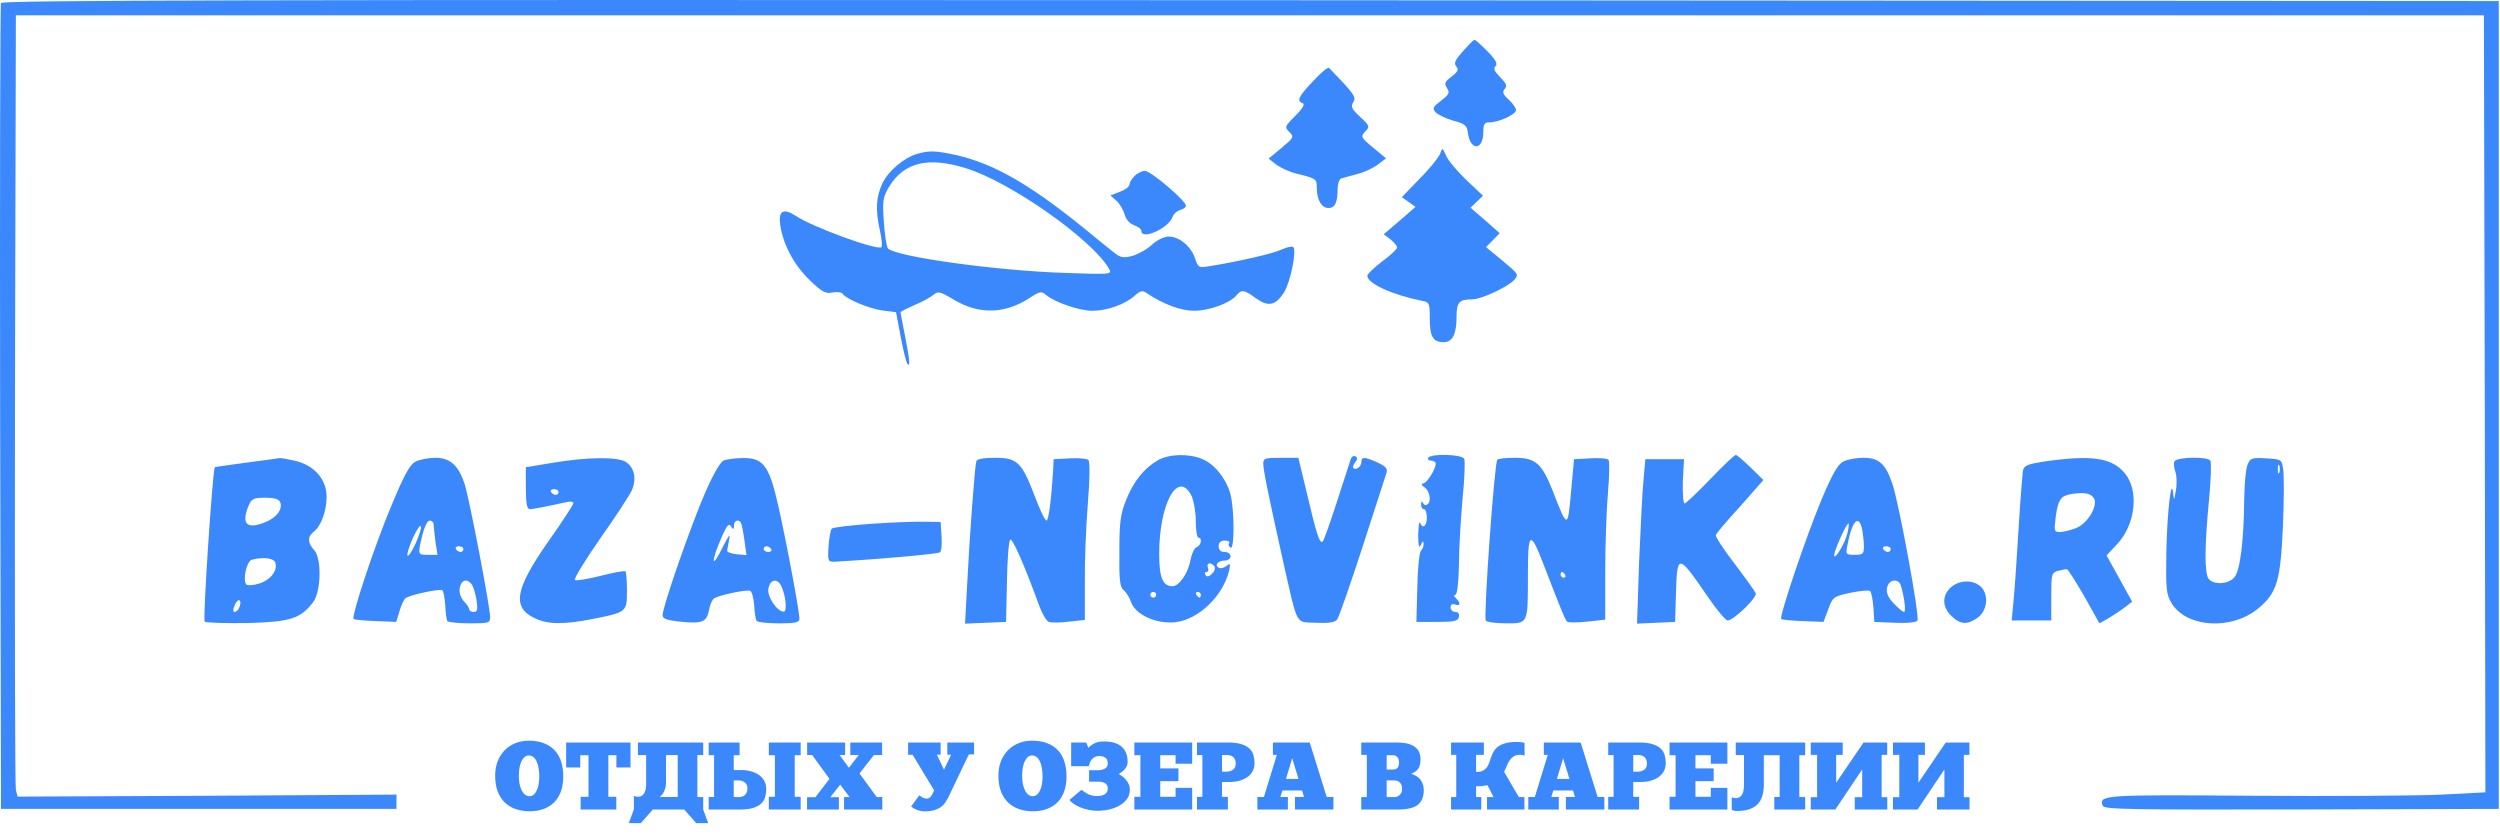 <?xml version="1.0" encoding="UTF-8"?> <svg xmlns="http://www.w3.org/2000/svg" width="1121" height="374" viewBox="0 0 1121 374" fill="none"> <path d="M237.427 363.774C235.191 363.774 233.127 363.444 231.235 362.785C229.343 362.126 227.709 361.137 226.333 359.818C224.985 358.499 223.925 356.851 223.151 354.873C222.405 352.866 222.033 350.516 222.033 347.821C222.033 345.499 222.391 343.378 223.108 341.457C223.853 339.536 224.885 337.888 226.204 336.512C227.551 335.107 229.142 334.032 230.977 333.287C232.84 332.513 234.89 332.126 237.126 332.126C239.763 332.126 242.042 332.513 243.963 333.287C245.912 334.032 247.517 335.107 248.779 336.512C250.069 337.888 251.015 339.565 251.617 341.543C252.247 343.521 252.563 345.714 252.563 348.122C252.563 350.559 252.233 352.752 251.574 354.701C250.914 356.622 249.94 358.256 248.65 359.603C247.36 360.95 245.769 361.982 243.877 362.699C242.013 363.416 239.863 363.774 237.427 363.774ZM237.427 357.023C238.115 357.023 238.717 356.808 239.233 356.378C239.777 355.948 240.236 355.346 240.609 354.572C241.01 353.798 241.311 352.866 241.512 351.777C241.712 350.688 241.813 349.469 241.813 348.122C241.813 346.803 241.712 345.585 241.512 344.467C241.34 343.32 241.053 342.331 240.652 341.5C240.279 340.64 239.792 339.966 239.19 339.479C238.588 338.992 237.871 338.748 237.04 338.748C236.38 338.748 235.778 338.977 235.234 339.436C234.718 339.866 234.259 340.482 233.858 341.285C233.485 342.088 233.184 343.048 232.955 344.166C232.754 345.284 232.654 346.502 232.654 347.821C232.654 349.226 232.768 350.501 232.998 351.648C233.256 352.766 233.585 353.726 233.987 354.529C234.417 355.332 234.918 355.948 235.492 356.378C236.094 356.808 236.739 357.023 237.427 357.023ZM282.716 332.943V344.123H276.395V338.619H272.783V357.281H276.352V363H260.356V357.281H263.882V338.619H260.184V344.123H253.863V332.943H282.716ZM284.271 363L284.228 356.894C284.773 357.152 285.418 357.281 286.163 357.281C287.224 357.281 288.084 356.822 288.743 355.905C289.402 354.988 289.732 353.382 289.732 351.089V338.576H286.034V332.943H315.317V338.576H312.694V357.41H315.317V363L317.553 369.106H312.178L306.803 363H292.699L287.324 369.106H281.949L284.185 363H284.271ZM298.633 351.089C298.633 352.322 298.375 353.526 297.859 354.701C297.372 355.848 296.684 356.736 295.795 357.367H303.879V338.576H298.633V351.089ZM317.785 357.367H320.193V338.619H317.785V332.943H331.631V338.619H329.008V345.284H332.276C333.824 345.284 335.272 345.47 336.619 345.843C337.995 346.187 339.199 346.717 340.231 347.434C341.263 348.122 342.08 349.011 342.682 350.1C343.284 351.161 343.585 352.393 343.585 353.798C343.585 355.031 343.427 356.206 343.112 357.324C342.825 358.413 342.252 359.388 341.392 360.248C340.532 361.079 339.328 361.753 337.78 362.269C336.232 362.756 334.211 363 331.717 363H317.785V357.367ZM331.158 357.41C332.419 357.41 333.394 357.08 334.082 356.421C334.799 355.762 335.157 354.787 335.157 353.497C335.157 352.35 334.77 351.476 333.996 350.874C333.222 350.243 332.204 349.928 330.943 349.928H329.008V357.41H331.158ZM344.746 332.943H359.022V338.619H356.356V357.281H359.022V363H344.746V357.281H347.455V338.619H344.746V332.943ZM376.153 363H361.877V357.453H365.618L371.939 349.24L364.156 338.533H361.92V332.943H378.948V338.533H376.454L380.668 344.252L385.054 338.533H381.27V332.943H395.546V338.533H391.891L385.398 346.832L393.138 357.41H395.632V363H378.475V357.41H380.926L376.755 351.82L372.326 357.453H376.153V363ZM426.504 338.404H424.784V332.943H436.781V338.275H434.416L425.128 357.754C424.755 358.442 424.325 359.144 423.838 359.861C423.379 360.578 422.749 361.237 421.946 361.839C421.143 362.412 420.14 362.885 418.936 363.258C417.761 363.631 416.284 363.817 414.507 363.817C413.217 363.76 412.085 363.53 411.11 363.129C410.135 362.728 409.275 362.24 408.53 361.667L412.228 356.593C412.687 356.966 413.188 357.31 413.733 357.625C414.306 357.94 414.88 358.098 415.453 358.098C416.141 358.098 416.714 357.854 417.173 357.367C417.632 356.88 417.99 356.349 418.248 355.776L418.85 354.357L409.218 338.447H407.197V332.943H421.774V338.404H420.097L423.279 345.112L426.504 338.404ZM463.093 363.774C460.857 363.774 458.793 363.444 456.901 362.785C455.009 362.126 453.375 361.137 451.999 359.818C450.651 358.499 449.591 356.851 448.817 354.873C448.071 352.866 447.699 350.516 447.699 347.821C447.699 345.499 448.057 343.378 448.774 341.457C449.519 339.536 450.551 337.888 451.87 336.512C453.217 335.107 454.808 334.032 456.643 333.287C458.506 332.513 460.556 332.126 462.792 332.126C465.429 332.126 467.708 332.513 469.629 333.287C471.578 334.032 473.183 335.107 474.445 336.512C475.735 337.888 476.681 339.565 477.283 341.543C477.913 343.521 478.229 345.714 478.229 348.122C478.229 350.559 477.899 352.752 477.24 354.701C476.58 356.622 475.606 358.256 474.316 359.603C473.026 360.95 471.435 361.982 469.543 362.699C467.679 363.416 465.529 363.774 463.093 363.774ZM463.093 357.023C463.781 357.023 464.383 356.808 464.899 356.378C465.443 355.948 465.902 355.346 466.275 354.572C466.676 353.798 466.977 352.866 467.178 351.777C467.378 350.688 467.479 349.469 467.479 348.122C467.479 346.803 467.378 345.585 467.178 344.467C467.006 343.32 466.719 342.331 466.318 341.5C465.945 340.64 465.458 339.966 464.856 339.479C464.254 338.992 463.537 338.748 462.706 338.748C462.046 338.748 461.444 338.977 460.9 339.436C460.384 339.866 459.925 340.482 459.524 341.285C459.151 342.088 458.85 343.048 458.621 344.166C458.42 345.284 458.32 346.502 458.32 347.821C458.32 349.226 458.434 350.501 458.664 351.648C458.922 352.766 459.251 353.726 459.653 354.529C460.083 355.332 460.584 355.948 461.158 356.378C461.76 356.808 462.405 357.023 463.093 357.023ZM491.913 363.559C490.651 363.559 489.39 363.416 488.129 363.129C486.867 362.871 485.678 362.527 484.56 362.097C483.47 361.638 482.481 361.122 481.593 360.549C480.733 359.947 480.045 359.331 479.529 358.7L484.947 354.142C485.95 354.945 486.982 355.618 488.043 356.163C489.132 356.679 490.436 356.937 491.956 356.937C493.446 356.937 494.607 356.665 495.439 356.12C496.299 355.547 496.729 354.715 496.729 353.626C496.729 352.451 496.327 351.634 495.525 351.175C494.722 350.716 493.661 350.487 492.343 350.487H488.344V345.37H492.214C493.504 345.37 494.579 345.126 495.439 344.639C496.299 344.123 496.729 343.378 496.729 342.403C496.729 341.973 496.671 341.557 496.557 341.156C496.471 340.726 496.284 340.353 495.998 340.038C495.711 339.723 495.31 339.479 494.794 339.307C494.278 339.106 493.618 339.006 492.816 339.006C492.07 339.006 491.425 339.149 490.881 339.436C490.365 339.723 489.92 340.081 489.548 340.511C489.204 340.941 488.917 341.428 488.688 341.973C488.487 342.518 488.329 343.048 488.215 343.564H480.303V332.943H487.054L488.043 335.351C488.587 334.663 489.419 334.018 490.537 333.416C491.683 332.785 493.145 332.47 494.923 332.47C498.592 332.47 501.287 333.273 503.007 334.878C504.755 336.455 505.63 338.719 505.63 341.672C505.63 342.389 505.486 343.034 505.2 343.607C504.913 344.18 504.569 344.682 504.168 345.112C503.766 345.542 503.336 345.929 502.878 346.273C502.419 346.588 502.018 346.846 501.674 347.047C502.104 347.305 502.605 347.635 503.179 348.036C503.752 348.437 504.282 348.925 504.77 349.498C505.286 350.071 505.716 350.745 506.06 351.519C506.432 352.264 506.619 353.124 506.619 354.099C506.619 355.704 506.189 357.095 505.329 358.27C504.469 359.445 503.336 360.434 501.932 361.237C500.556 362.011 498.993 362.599 497.245 363C495.496 363.373 493.719 363.559 491.913 363.559ZM508.639 332.943H534.568V342.446H527.129V338.619H520.249V344.553H528.419V350.272H520.249V357.281H527.129V353.282H534.568V363H508.639V357.281H511.348V338.619H508.639V332.943ZM536.732 332.943H550.664C553.158 332.943 555.179 333.201 556.727 333.717C558.275 334.204 559.479 334.878 560.339 335.738C561.199 336.569 561.773 337.544 562.059 338.662C562.375 339.751 562.532 340.912 562.532 342.145C562.532 343.578 562.231 344.825 561.629 345.886C561.027 346.947 560.21 347.835 559.178 348.552C558.146 349.24 556.942 349.77 555.566 350.143C554.219 350.487 552.771 350.659 551.223 350.659H547.955V357.324H550.578V363H536.732V357.324H539.14V338.576H536.732V332.943ZM547.955 338.533V346.015H549.89C551.152 346.015 552.169 345.714 552.943 345.112C553.717 344.481 554.104 343.593 554.104 342.446C554.104 341.156 553.746 340.181 553.029 339.522C552.341 338.863 551.367 338.533 550.105 338.533H547.955ZM597.906 363H580.663V357.367H584.748L583.845 354.443H575.03L574.127 357.367H577.481V363H563.807V357.367H566.731L572.536 338.49H570.773V332.943H587.285L594.896 357.367H597.906V363ZM576.621 349.283H582.254L579.416 339.995L576.621 349.283ZM610.387 363V357.41H612.881V338.49H610.387V332.943H626.426C630.009 332.943 632.661 333.588 634.381 334.878C636.101 336.139 636.961 337.945 636.961 340.296C636.961 341.213 636.889 342.016 636.746 342.704C636.602 343.363 636.373 343.965 636.058 344.51C635.742 345.026 635.312 345.485 634.768 345.886C634.223 346.287 633.549 346.646 632.747 346.961C633.521 347.19 634.252 347.506 634.94 347.907C635.628 348.28 636.23 348.767 636.746 349.369C637.262 349.971 637.663 350.688 637.95 351.519C638.265 352.322 638.423 353.239 638.423 354.271C638.423 357.31 637.505 359.531 635.671 360.936C633.865 362.312 630.883 363 626.727 363H610.387ZM625.222 357.41C626.139 357.41 626.942 357.095 627.63 356.464C628.346 355.805 628.705 354.887 628.705 353.712C628.705 352.623 628.404 351.72 627.802 351.003C627.2 350.286 626.297 349.928 625.093 349.928H621.782V357.41H625.222ZM621.782 338.619V345.069H624.405C625.551 345.069 626.325 344.782 626.727 344.209C627.128 343.607 627.329 342.79 627.329 341.758C627.329 340.755 627.056 339.981 626.512 339.436C625.996 338.891 625.322 338.619 624.491 338.619H621.782ZM661.88 346.144C663.17 346.144 664.188 345.958 664.933 345.585C665.678 345.184 666.28 344.668 666.739 344.037C667.198 343.406 667.556 342.69 667.814 341.887C668.072 341.084 668.344 340.267 668.631 339.436C668.946 338.576 669.333 337.745 669.792 336.942C670.251 336.139 670.896 335.423 671.727 334.792C672.558 334.161 673.633 333.66 674.952 333.287C676.299 332.886 678.005 332.685 680.069 332.685C680.814 332.685 681.502 332.728 682.133 332.814C682.792 332.9 683.28 333 683.595 333.115L683.638 338.834C683.065 338.576 682.405 338.447 681.66 338.447C680.456 338.447 679.496 338.676 678.779 339.135C678.062 339.594 677.446 340.196 676.93 340.941C676.443 341.658 676.013 342.475 675.64 343.392C675.296 344.281 674.895 345.184 674.436 346.101L681.058 357.41H683.552V363H666.782V357.41H669.706L666.997 352.078C666.338 352.221 665.635 352.336 664.89 352.422C664.173 352.508 663.371 352.551 662.482 352.551H661.88V357.41H664.202V363H650.657V357.41H652.979V338.49H650.657V332.943H665.363V338.49H661.88V346.144ZM719.39 363H702.147V357.367H706.232L705.329 354.443H696.514L695.611 357.367H698.965V363H685.291V357.367H688.215L694.02 338.49H692.257V332.943H708.769L716.38 357.367H719.39V363ZM698.105 349.283H703.738L700.9 339.995L698.105 349.283ZM721.12 332.943H735.052C737.546 332.943 739.567 333.201 741.115 333.717C742.663 334.204 743.867 334.878 744.727 335.738C745.587 336.569 746.16 337.544 746.447 338.662C746.762 339.751 746.92 340.912 746.92 342.145C746.92 343.578 746.619 344.825 746.017 345.886C745.415 346.947 744.598 347.835 743.566 348.552C742.534 349.24 741.33 349.77 739.954 350.143C738.607 350.487 737.159 350.659 735.611 350.659H732.343V357.324H734.966V363H721.12V357.324H723.528V338.576H721.12V332.943ZM732.343 338.533V346.015H734.278C735.539 346.015 736.557 345.714 737.331 345.112C738.105 344.481 738.492 343.593 738.492 342.446C738.492 341.156 738.134 340.181 737.417 339.522C736.729 338.863 735.754 338.533 734.493 338.533H732.343ZM748.625 332.943H774.554V342.446H767.115V338.619H760.235V344.553H768.405V350.272H760.235V357.281H767.115V353.282H774.554V363H748.625V357.281H751.334V338.619H748.625V332.943ZM809.441 363H795.595V357.367H798.003V338.619H790.908V351.691C790.908 353.583 790.693 355.274 790.263 356.765C789.833 358.256 789.13 359.517 788.156 360.549C787.21 361.552 785.963 362.326 784.415 362.871C782.867 363.387 780.989 363.645 778.782 363.645C778.38 363.645 777.979 363.602 777.578 363.516C777.205 363.43 776.861 363.315 776.546 363.172L776.503 357.496C777.047 357.754 777.692 357.883 778.438 357.883C779.498 357.883 780.358 357.424 781.018 356.507C781.677 355.59 782.007 353.984 782.007 351.691V338.576H778.309V332.943H809.441V338.619H806.818V357.41H809.441V363ZM814.787 338.49H811.949V332.943H826.268V338.49H823.344V350.96L835.599 332.943H846.22V338.49H843.726V357.453H846.263V363H831.686V357.453H834.997V345.026L822.957 363H811.949V357.453H814.787V338.49ZM851.656 338.49H848.818V332.943H863.137V338.49H860.213V350.96L872.468 332.943H883.089V338.49H880.595V357.453H883.132V363H868.555V357.453H871.866V345.026L859.826 363H848.818V357.453H851.656V338.49Z" fill="#3B88FC"></path> <path d="M0.45 1.369C0.05 2.265 -0.083 83.928 0.05 182.87L0.45 362.707H89.117H177.783V359.507V356.307L92.85 356.819L7.917 357.203L7.117 354.259C6.717 352.595 6.583 273.749 6.717 179.03L7.117 6.873H560.45H1113.78L1114.18 181.078L1114.45 355.283L1094.85 356.307C1083.92 356.819 1045.92 357.075 1010.18 356.819C943.25 356.307 940.983 356.435 942.85 361.299C943.517 362.963 954.717 363.091 1032.05 362.963L1120.45 362.707V181.59V0.473L560.717 0.089C113.65 -0.167 0.85 0.089 0.45 1.369Z" fill="#3B88FC"></path> <path d="M655.917 23.001C652.45 26.969 651.783 28.377 652.983 29.785C654.183 31.193 653.783 32.089 650.85 34.393C647.783 36.697 647.517 37.465 648.85 39.513C650.183 41.561 649.783 42.329 646.183 45.145C642.583 47.833 642.183 48.601 643.65 50.264C644.717 51.416 648.183 53.081 651.65 54.105C656.983 55.512 657.783 56.28 658.183 59.48C659.25 67.8 665.117 67.544 665.117 59.224C665.117 55.64 665.65 54.873 667.783 54.873C672.05 54.873 679.783 51.288 679.783 49.368C679.783 48.473 678.317 46.297 676.45 44.633C673.917 42.329 673.517 41.305 674.717 39.897C675.917 38.489 675.383 37.337 672.717 34.649C670.05 31.961 669.517 30.681 670.583 29.657C671.65 28.633 670.717 26.841 666.983 23.001C664.05 20.057 661.517 17.753 661.117 17.881C660.717 17.881 658.45 20.185 655.917 23.001Z" fill="#3B88FC"></path> <path d="M588.85 36.313C582.183 43.353 581.25 45.273 584.183 46.297C585.25 46.681 584.05 48.728 580.85 51.928C576.05 56.664 575.917 57.048 578.183 59.224C580.317 61.4 580.183 61.656 574.717 66.264L568.85 71.128L572.45 73.944C574.45 75.352 578.583 77.272 581.65 77.912C590.317 80.088 590.45 80.216 590.45 84.312C590.45 89.56 592.583 93.272 595.65 93.272C598.583 93.272 599.783 90.84 599.783 84.824C599.783 82.392 600.583 80.216 601.517 79.96C602.317 79.704 605.65 78.808 608.583 78.04C611.65 77.272 615.783 75.352 617.783 73.816L621.517 71L615.783 66.264C610.183 61.656 610.05 61.272 612.183 58.968C614.317 56.792 614.183 56.408 609.917 52.44C606.05 48.856 605.517 47.705 606.85 45.785C608.317 43.609 606.983 41.817 595.917 30.425C595.517 29.913 592.317 32.601 588.85 36.313Z" fill="#3B88FC"></path> <path d="M645.784 68.824C645.25 70.36 641.25 75.48 636.717 79.96L628.584 88.408L631.65 90.584L634.717 92.76L627.65 98.904L620.45 105.047L623.517 107.351C625.117 108.631 626.45 110.295 626.45 110.935C626.45 111.703 623.517 114.519 619.784 117.207C616.184 119.895 613.25 122.839 613.117 123.607C612.984 127.063 624.184 132.183 637.517 134.871C640.984 135.511 641.117 135.895 641.117 142.935C641.117 150.999 642.584 153.431 647.384 153.431C651.25 153.431 653.117 149.847 653.117 142.167C653.117 135.511 654.184 134.231 660.184 134.231C664.184 134.231 675.917 128.727 678.85 125.655C681.117 123.095 680.984 122.967 673.784 116.951L666.317 110.807L669.384 107.735L672.45 104.535L665.917 98.776L659.384 93.144L662.184 90.456L664.984 87.768L657.517 80.728C653.517 76.888 649.384 72.024 648.45 69.848C646.85 66.136 646.717 66.136 645.784 68.824Z" fill="#3B88FC"></path> <path d="M411.383 68.952C405.25 70.744 398.317 76.632 395.65 82.264C392.85 88.28 392.45 94.168 394.583 103.512C395.383 107.096 395.65 110.423 395.25 110.807C393.517 112.471 364.317 101.848 356.717 96.728C351.117 93.144 348.85 94.552 349.917 101.208C351.25 109.911 356.183 118.999 363.117 125.655C368.583 130.903 370.183 131.799 373.25 131.159C375.383 130.775 377.383 131.031 377.783 131.671C379.383 134.103 389.517 138.327 395.65 139.223L401.783 139.991L403.917 151.255C405.117 157.527 406.45 162.903 406.983 163.287C408.183 164.567 407.917 161.239 405.783 150.487C404.717 144.983 403.783 140.247 403.783 139.991C403.783 139.735 406.583 138.327 410.05 136.791C413.517 135.383 417.383 133.207 418.583 132.183C420.583 130.519 421.517 130.647 427.65 134.359C438.983 141.143 450.583 140.887 461.917 133.463C466.183 130.647 466.983 130.519 468.983 132.183C472.85 135.511 483.917 139.351 489.783 139.351C496.317 139.351 504.45 136.535 508.85 132.567C511.383 130.263 512.317 130.135 514.183 131.415C521.517 136.407 529.517 139.351 535.383 139.351C542.183 139.351 551.25 136.023 554.317 132.567C556.717 129.623 557.783 129.879 563.117 133.719C568.583 137.687 571.917 137.047 575.65 131.287C578.583 126.807 581.517 112.471 579.917 110.807C579.383 110.295 577.117 110.807 574.85 111.831C571.117 113.623 555.783 117.207 542.183 119.383C537.517 120.151 537.25 120.023 535.783 115.671C533.917 110.295 528.717 106.072 524.05 106.072C522.05 106.072 518.85 107.608 516.45 109.783C514.317 111.831 510.317 114.007 507.65 114.775C503.65 115.799 502.45 115.543 499.517 113.239C497.65 111.831 491.117 106.456 484.983 101.464C461.117 82.264 445.517 73.432 428.983 69.592C419.517 67.544 416.85 67.416 411.383 68.952ZM433.25 75.48C453.117 81.624 490.05 107.608 497.383 120.663C498.717 123.095 498.05 123.095 476.317 122.327C446.45 121.303 402.05 115.159 398.183 111.447C397.517 110.807 396.717 105.432 396.317 99.544C395.65 89.944 395.917 88.28 398.717 83.672C405.383 72.792 416.183 70.104 433.25 75.48Z" fill="#3B88FC"></path> <path d="M508.717 78.936C507.383 80.216 506.45 82.008 506.45 82.776C506.45 83.672 504.583 85.08 502.183 85.976L497.917 87.64L500.717 90.072C502.183 91.48 503.783 94.296 504.317 96.216C504.85 98.392 506.45 100.184 508.45 100.952C510.317 101.592 511.783 102.744 511.783 103.511C511.783 107.863 524.05 102.36 525.783 97.24C526.183 95.96 527.783 94.552 529.117 94.168C530.583 93.784 531.783 93.016 531.783 92.248C531.783 90.072 516.05 76.632 513.383 76.632C512.05 76.632 509.917 77.656 508.717 78.936Z" fill="#3B88FC"></path> <path d="M519.117 206.422C513.117 209.878 508.317 215.766 504.984 224.086C502.45 230.357 501.917 234.069 501.917 247.253C501.784 259.925 502.184 263.381 503.784 264.533C504.85 265.429 506.45 267.733 507.117 269.909C509.117 275.669 518.45 279.893 526.984 278.997C537.384 277.845 548.317 267.349 551.117 255.957C551.784 252.629 551.65 252.373 549.917 253.781C548.85 254.677 547.25 255.061 546.45 254.549C544.45 253.397 546.184 251.349 549.25 251.349C550.584 251.349 551.784 250.453 551.784 249.429C551.784 248.405 550.584 247.509 549.117 247.509C547.384 247.509 546.45 246.613 546.45 244.949C546.45 243.157 547.384 242.389 549.25 242.389C550.717 242.389 551.65 242.901 551.117 243.541C550.717 244.181 550.984 245.077 551.784 245.589C553.65 246.613 553.517 227.925 551.65 221.27C549.65 214.358 544.45 207.958 538.984 205.782C532.717 203.222 523.917 203.606 519.117 206.422ZM534.317 222.422C535.25 224.469 536.184 229.461 536.184 233.557C536.184 237.781 536.717 241.109 537.384 241.109C539.25 241.109 538.584 244.693 536.584 245.333C535.517 245.717 534.317 248.405 533.784 251.221C532.85 256.853 528.717 262.869 525.784 262.869C521.384 262.869 519.784 259.029 519.784 248.405C519.784 225.493 528.317 210.39 534.317 222.422ZM544.584 254.037C544.984 254.805 544.584 256.341 543.384 257.365C542.05 258.645 541.117 258.773 540.584 257.877C540.05 257.109 540.184 256.469 540.984 256.469C541.784 256.469 542.05 255.573 541.65 254.549C540.717 252.373 543.117 251.861 544.584 254.037ZM518.45 266.709C518.45 267.349 517.917 267.989 517.117 267.989C516.45 267.989 515.784 267.349 515.784 266.709C515.784 265.941 516.45 265.429 517.117 265.429C517.917 265.429 518.45 265.941 518.45 266.709ZM538.45 266.709C538.45 267.349 538.184 267.989 537.917 267.989C537.517 267.989 536.85 267.349 536.45 266.709C536.05 265.941 536.317 265.429 536.984 265.429C537.784 265.429 538.45 265.941 538.45 266.709Z" fill="#3B88FC"></path> <path d="M605.784 205.526C605.517 206.422 602.717 214.998 599.65 224.469C596.584 233.941 593.65 242.261 593.117 242.773C591.784 244.181 590.317 239.573 585.784 220.246L582.184 205.27H574.317C567.25 205.27 566.45 205.526 566.45 207.83C566.45 210.774 568.45 220.502 575.117 250.709C582.184 281.684 580.584 278.741 590.05 279.253C595.517 279.509 598.45 279.125 599.517 277.845C600.317 276.949 605.384 262.357 610.85 245.589C616.317 228.693 621.117 213.718 621.65 212.182C622.317 210.134 621.517 209.238 617.784 207.446C611.917 204.758 610.45 204.758 610.45 207.062C610.45 209.238 608.05 211.03 606.85 209.878C606.45 209.494 606.85 208.342 607.65 207.318C608.717 206.038 608.85 205.27 607.784 204.63C607.117 204.246 606.184 204.63 605.784 205.526Z" fill="#3B88FC"></path> <path d="M640.45 205.27C640.05 205.91 640.583 206.55 641.65 206.55C642.85 206.55 643.783 207.19 643.783 207.83C643.783 210.39 639.783 216.79 638.05 216.79C637.117 216.918 637.383 217.558 638.85 218.582C641.25 220.374 641.917 225.11 639.917 226.262C639.25 226.774 638.317 226.262 638.05 225.494C637.65 224.47 637.25 224.726 637.25 226.006C637.117 227.286 637.783 228.309 638.45 228.309C639.25 228.309 639.783 229.973 639.783 232.149C639.783 235.989 637.917 237.397 636.717 234.325C636.317 233.557 636.05 235.989 635.917 239.829C635.917 244.821 636.317 246.101 637.117 244.309C637.917 242.517 638.317 242.389 638.317 243.669C638.45 244.821 637.917 246.229 637.117 246.997C636.45 247.637 635.65 255.189 635.517 263.509L635.117 278.869H644.45C652.183 278.869 653.783 278.485 654.183 276.565C654.45 275.285 653.783 274.389 652.583 274.389C651.383 274.389 650.45 273.493 650.45 272.341C650.45 271.061 651.25 270.549 652.45 271.061C654.85 271.957 655.117 270.421 652.85 268.245C651.917 267.349 651.783 266.709 652.583 266.709C653.383 266.709 654.05 261.205 654.183 253.525C654.183 246.357 654.983 233.045 655.783 224.086C656.717 214.998 656.983 206.806 656.583 205.782C655.783 203.734 641.783 203.222 640.45 205.27Z" fill="#3B88FC"></path> <path d="M766.85 214.87C761.116 220.886 755.916 225.749 755.383 225.749C754.716 225.749 754.45 221.27 754.583 215.766L755.116 205.91H746.45H737.783L736.983 214.87C736.45 219.734 735.65 236.373 734.983 251.733L734.05 279.637L742.583 279.253L751.116 278.869L751.516 265.685C752.05 248.149 752.45 248.149 765.783 267.605C769.783 273.493 773.783 278.229 774.716 278.229C777.383 278.101 788.05 267.861 787.25 266.069C786.983 265.173 782.716 259.285 777.783 252.757C772.85 246.357 769.116 240.597 769.383 239.957C769.516 239.189 774.45 233.429 780.316 227.029L790.716 215.254L784.983 209.622C781.783 206.55 778.85 203.99 778.316 203.99C777.783 203.99 772.583 208.854 766.85 214.87Z" fill="#3B88FC"></path> <path d="M110.45 207.446C102.85 208.47 96.45 209.366 96.317 209.494C95.384 210.646 90.85 277.845 91.784 278.741C92.317 279.253 100.85 279.509 110.717 279.381C130.184 278.869 134.584 277.461 140.317 270.165C144.05 265.301 144.317 250.325 140.85 246.613C137.917 243.541 137.784 240.597 140.717 238.421C144.05 235.733 146.45 229.077 146.45 222.678C146.45 214.998 140.984 208.726 132.584 206.678C129.25 205.91 126.184 205.398 125.517 205.398C124.984 205.526 118.184 206.422 110.45 207.446ZM125.65 225.237C126.85 228.309 124.05 232.149 118.85 234.197C110.584 237.525 108.05 234.965 111.517 226.645C112.85 223.574 113.784 223.19 118.984 223.19C123.117 223.19 125.117 223.83 125.65 225.237ZM123.384 252.117C124.717 255.573 121.517 259.925 116.45 261.589C113.784 262.485 111.117 262.613 110.45 262.101C108.717 260.181 110.584 251.477 112.984 250.965C117.917 249.685 122.584 250.197 123.384 252.117ZM107.25 272.469C106.85 273.493 105.917 274.389 105.25 274.389C104.317 274.389 104.45 273.109 105.384 271.061C106.984 267.733 108.717 269.013 107.25 272.469Z" fill="#3B88FC"></path> <path d="M186.45 206.934C183.917 208.086 181.383 212.566 175.65 226.389C168.183 244.053 157.383 276.437 158.583 277.589C158.983 277.845 163.383 278.357 168.45 278.485L177.65 278.869L179.117 274.133C179.783 271.573 181.117 268.885 181.783 268.245C183.517 266.837 196.983 263.893 198.317 264.661C198.85 265.045 199.383 267.989 199.65 271.317C199.783 274.645 200.183 277.845 200.583 278.485C200.983 278.997 205.383 279.509 210.583 279.509C219.117 279.509 219.783 279.381 219.783 276.693C219.783 272.341 210.583 224.213 208.45 217.43C205.783 208.854 201.917 205.27 195.25 205.27C192.183 205.27 188.317 206.038 186.45 206.934ZM194.45 235.221C194.45 236.117 194.85 239.573 195.25 242.901L196.183 248.789H191.917C187.25 248.789 187.25 248.789 189.383 239.957C190.317 236.117 191.65 233.429 192.717 233.429C193.65 233.429 194.45 234.197 194.45 235.221ZM186.317 243.797C184.583 247.509 182.983 249.813 182.717 249.045C182.45 248.149 183.65 244.565 185.25 240.981C189.25 232.533 190.183 235.093 186.317 243.797ZM207.783 246.229C207.783 246.869 207.25 247.509 206.583 247.509C205.783 247.509 204.85 246.869 204.45 246.229C204.05 245.461 204.583 244.949 205.65 244.949C206.85 244.949 207.783 245.461 207.783 246.229ZM211.383 261.845C212.183 262.741 213.117 265.941 213.65 268.885C214.317 273.365 214.05 274.389 212.45 274.389C211.383 274.389 210.45 273.877 210.45 273.365C210.45 272.725 209.383 270.933 207.917 269.525C206.45 267.733 205.783 265.557 206.183 263.509C206.85 260.053 209.25 259.285 211.383 261.845Z" fill="#3B88FC"></path> <path d="M247.517 207.574L235.783 209.494V218.838C235.783 225.622 236.317 228.31 237.517 228.31C238.983 228.31 244.317 227.286 254.183 225.11C255.783 224.726 257.117 224.982 257.117 225.622C257.117 226.262 252.05 234.069 245.783 242.901C230.85 264.277 229.517 272.341 239.783 277.205C245.517 280.021 252.85 280.149 266.183 277.461C280.983 274.517 281.117 274.389 281.117 264.917C281.117 260.565 280.85 256.597 280.45 256.213C280.05 255.829 274.983 256.725 269.117 258.261C263.383 259.669 258.183 260.565 257.783 260.053C257.25 259.541 262.317 251.221 269.117 241.493C275.917 231.893 282.317 222.038 283.383 219.734C285.517 214.614 284.45 209.75 280.717 207.19C277.117 204.758 263.25 204.886 247.517 207.574ZM250.45 220.63C250.45 221.27 249.917 221.91 249.25 221.91C248.45 221.91 247.517 221.27 247.117 220.63C246.717 219.862 247.25 219.35 248.317 219.35C249.517 219.35 250.45 219.862 250.45 220.63Z" fill="#3B88FC"></path> <path d="M324.583 206.422C323.117 206.934 319.917 212.438 316.317 220.63C310.183 234.581 297.117 271.957 297.117 275.797C297.117 277.461 298.85 278.101 304.85 278.741C314.85 279.765 316.85 278.997 317.917 273.621C318.317 271.189 319.383 268.757 320.317 268.245C322.583 266.837 334.717 264.277 336.317 264.917C337.117 265.173 337.917 268.117 338.183 271.317C338.317 274.645 338.85 277.717 339.25 278.357C339.65 278.997 344.05 279.509 349.25 279.509C356.983 279.509 358.45 279.125 358.45 277.333C358.45 273.365 350.45 231.637 347.65 221.27C344.317 208.342 341.383 205.27 333.25 205.398C329.917 205.398 326.05 205.91 324.583 206.422ZM332.183 234.325C332.583 234.965 333.25 238.421 333.783 242.133L334.717 248.917L330.317 248.533C327.783 248.277 325.917 247.509 326.05 246.869C326.183 246.101 326.583 243.797 326.983 241.749C327.517 239.061 326.85 239.957 324.45 244.565C318.85 256.213 318.45 252.373 324.05 239.829C326.05 235.477 326.85 234.581 327.783 235.989C328.85 237.653 329.117 237.525 329.117 235.605C329.117 233.429 331.117 232.661 332.183 234.325ZM345.783 246.229C346.183 246.869 345.65 247.509 344.583 247.509C343.383 247.509 342.45 246.869 342.45 246.229C342.45 245.461 342.983 244.949 343.65 244.949C344.45 244.949 345.383 245.461 345.783 246.229ZM350.183 262.485C352.317 266.581 353.117 274.389 351.383 274.261C348.183 274.133 343.65 266.965 344.583 263.637C345.517 259.797 348.45 259.285 350.183 262.485Z" fill="#3B88FC"></path> <path d="M437.783 206.806C437.117 208.982 434.717 240.725 433.65 262.613L432.717 279.637L441.917 279.253L451.117 278.869L451.517 260.949C451.65 251.093 452.317 242.645 452.983 242.005C453.917 241.109 459.117 252.757 465.917 271.445C467.25 275.157 469.25 278.485 470.317 278.869C471.383 279.253 475.517 279.253 479.383 278.741L486.45 277.973V261.077C486.317 251.861 486.983 235.989 487.783 225.877C488.717 214.742 488.717 206.934 488.05 206.294C487.383 205.654 483.65 205.27 479.65 205.526L472.45 205.91L472.183 211.67C471.383 224.214 470.183 233.429 469.25 233.429C468.583 233.429 466.183 228.437 463.917 222.294C458.183 207.318 456.183 205.27 446.183 205.27C441.117 205.27 438.183 205.782 437.783 206.806Z" fill="#3B88FC"></path> <path d="M671.383 206.166C670.05 208.214 665.25 275.541 666.183 278.229C666.45 278.869 670.45 279.509 675.117 279.509C685.383 279.509 685.117 280.149 685.117 257.109C685.117 238.037 686.183 237.525 692.45 253.909C699.783 272.853 701.65 277.589 702.583 278.613C702.983 279.253 707.117 279.253 711.65 278.741L719.783 277.845V256.597C719.783 244.949 720.317 228.949 720.983 221.27C721.65 213.462 721.783 206.678 721.25 206.166C720.583 205.526 716.983 205.27 712.983 205.526L705.783 205.91L704.45 220.63C702.983 237.141 702.85 237.141 696.45 220.63C691.383 207.702 688.583 205.27 679.25 205.27C675.25 205.27 671.65 205.654 671.383 206.166ZM701.783 257.749C702.183 258.389 701.917 259.029 701.25 259.029C700.45 259.029 699.783 258.389 699.783 257.749C699.783 256.981 700.05 256.469 700.317 256.469C700.717 256.469 701.383 256.981 701.783 257.749Z" fill="#3B88FC"></path> <path d="M826.583 206.934C824.183 208.086 821.65 212.438 816.85 223.83C810.183 239.701 797.65 276.565 798.717 277.589C798.983 277.845 803.383 278.357 808.45 278.485L817.65 278.869L819.783 273.237C821.783 267.733 822.05 267.477 829.65 265.813C834.05 264.917 838.05 264.533 838.583 265.045C839.117 265.685 839.783 268.885 840.05 272.469L840.45 278.869L849.65 279.253C855.117 279.509 859.25 279.125 859.783 278.229C860.85 276.565 851.517 225.493 848.45 216.662C845.383 207.83 842.45 205.27 835.517 205.27C832.317 205.27 828.317 206.038 826.583 206.934ZM834.983 237.397C835.383 239.573 835.783 243.029 835.783 245.077C835.783 248.405 835.25 248.789 831.65 248.789C827.65 248.789 827.517 248.661 828.45 244.181C830.45 233.429 833.517 230.357 834.983 237.397ZM828.45 238.805C827.383 243.541 822.45 251.733 822.45 248.917C822.45 246.869 827.917 234.709 828.85 234.709C829.117 234.709 828.983 236.629 828.45 238.805ZM847.783 246.229C847.783 246.869 847.25 247.509 846.583 247.509C845.783 247.509 844.85 246.869 844.45 246.229C844.05 245.461 844.583 244.949 845.65 244.949C846.85 244.949 847.783 245.461 847.783 246.229ZM852.317 262.485C853.917 267.733 854.717 274.389 853.783 274.389C853.117 274.389 851.117 272.597 849.117 270.549C846.583 267.861 845.65 265.685 846.183 263.509C846.85 259.797 851.25 259.157 852.317 262.485Z" fill="#3B88FC"></path> <path d="M916.716 206.934C909.25 208.086 907.65 208.726 907.116 210.902C906.85 212.438 905.916 224.213 905.116 237.269C904.316 250.325 903.383 264.789 902.85 269.525L902.05 278.229H910.983H919.783V267.477C919.783 257.493 919.916 256.725 922.85 255.957C924.45 255.573 926.183 255.189 926.716 255.189C927.25 255.189 930.716 260.693 934.583 267.349L941.383 279.509L945.25 277.333C947.383 276.053 950.716 273.877 952.583 272.469L956.05 269.781L950.316 259.413L944.583 249.045L949.383 243.925C957.516 235.221 959.25 220.118 952.85 212.31C947.116 205.27 938.05 203.862 916.716 206.934ZM938.85 223.317C940.983 226.517 936.183 234.709 930.983 236.757C928.45 237.781 925.25 238.549 923.65 238.549C921.116 238.549 920.983 238.165 921.783 231.765C922.85 223.957 924.05 222.294 928.85 221.526C934.583 220.63 937.383 221.142 938.85 223.317Z" fill="#3B88FC"></path> <path d="M974.984 206.934C974.584 207.958 974.85 210.006 975.517 211.798C976.05 213.462 976.184 217.174 975.65 219.99C974.85 224.598 974.85 224.726 974.45 221.27C973.65 212.694 971.65 230.742 971.384 248.149C971.117 264.149 971.384 266.581 973.784 270.549C980.584 281.557 1000.85 282.709 1012.72 272.725C1020.98 265.813 1022.58 260.437 1023.65 236.245C1024.18 224.47 1024.18 212.822 1023.78 210.39C1023.12 206.038 1022.98 205.91 1016.05 205.526C1009.65 205.142 1008.98 205.398 1007.78 208.47C1006.98 210.39 1006.45 216.79 1006.32 222.934C1006.18 242.645 1004.45 256.213 1001.78 259.029C998.984 261.973 992.85 262.357 990.45 259.669C988.45 257.365 988.45 245.333 990.584 223.574C991.384 214.998 991.65 207.318 991.117 206.55C989.917 204.63 975.784 204.886 974.984 206.934ZM1022.05 211.926C1021.65 212.822 1021.38 212.182 1021.38 210.39C1021.38 208.598 1021.65 207.958 1022.05 208.726C1022.32 209.622 1022.32 211.158 1022.05 211.926Z" fill="#3B88FC"></path> <path d="M391.117 234.837C381.65 235.477 373.517 236.501 372.983 237.013C372.45 237.525 371.783 241.109 371.517 244.949C371.117 251.733 371.25 251.989 374.45 251.861C394.85 250.709 420.717 248.405 421.517 247.637C422.183 246.997 422.45 243.797 422.183 240.341L421.783 234.069L415.117 233.941C411.517 233.813 400.717 234.197 391.117 234.837Z" fill="#3B88FC"></path> <path d="M875.383 262.869C870.717 266.453 870.583 272.085 875.117 276.309C879.117 280.149 882.317 280.277 886.983 276.821C890.85 273.877 891.783 267.605 888.85 263.765C885.917 260.181 879.65 259.669 875.383 262.869Z" fill="#3B88FC"></path> </svg> 